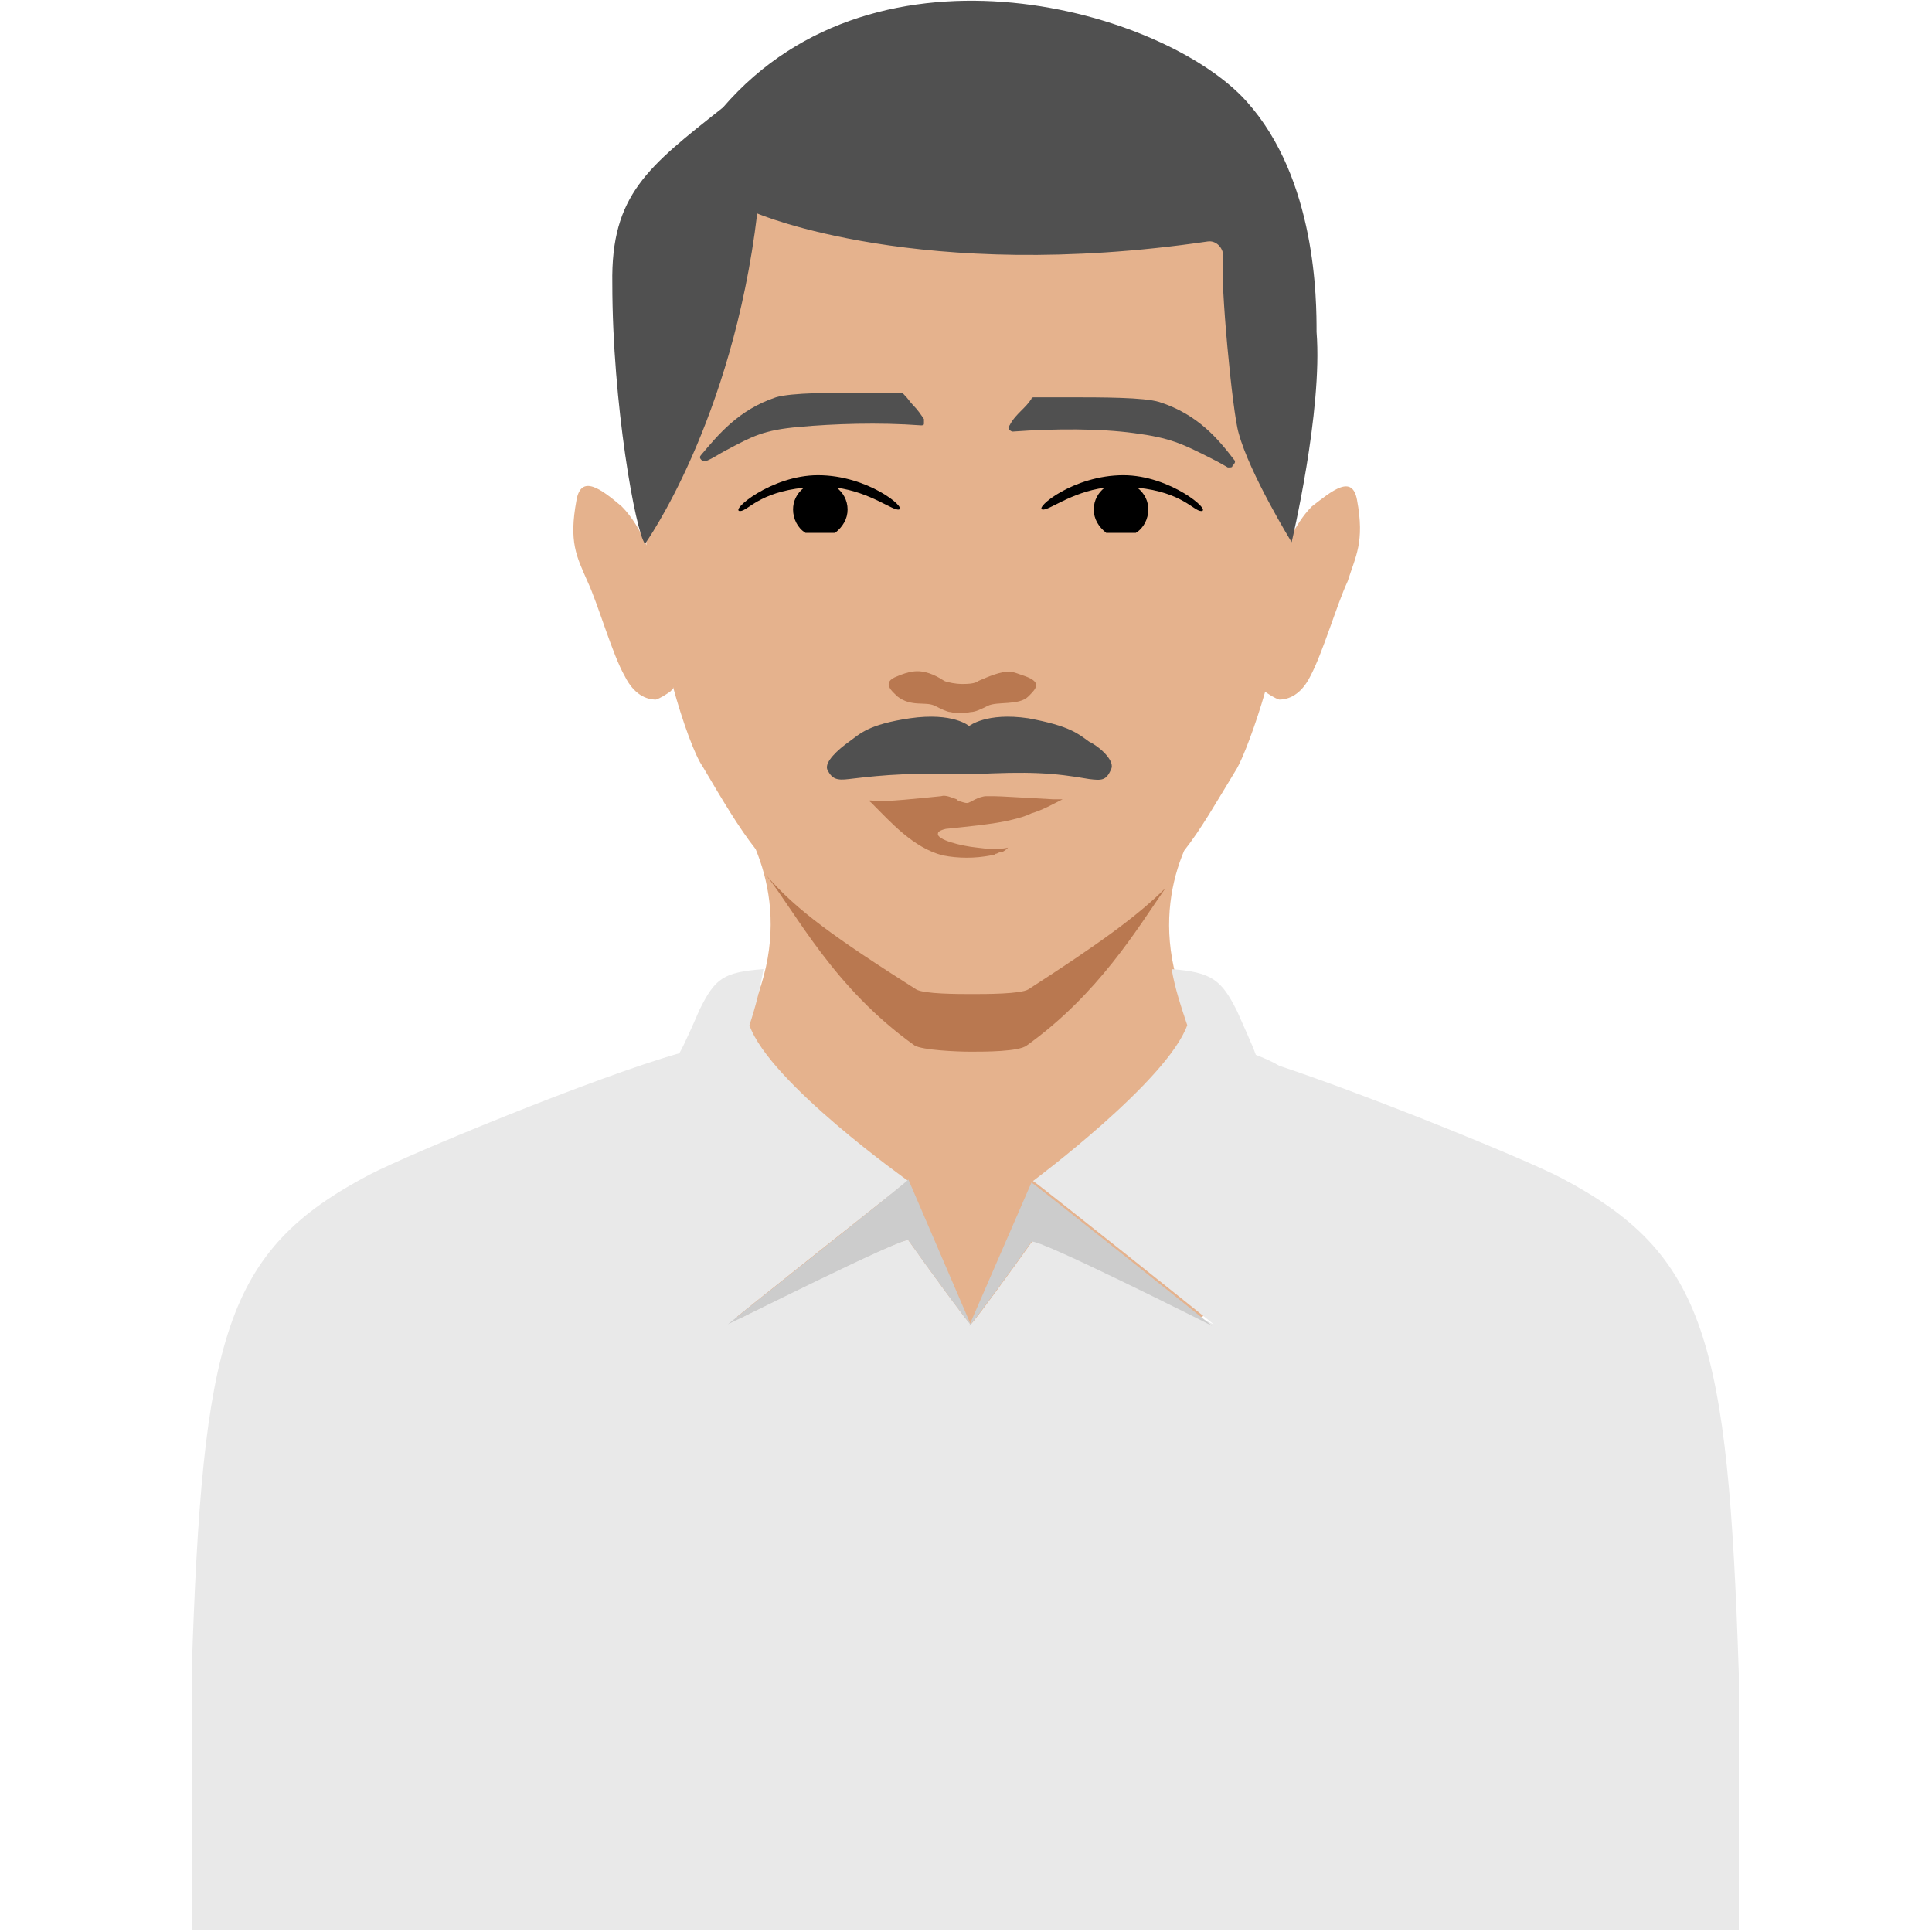 <svg width="124" height="124" viewBox="0 0 124 124" fill="none" xmlns="http://www.w3.org/2000/svg">
<path d="M87.1 32.1C86.8 30.4 85.5 31.5 84.2 32.5C83.6 33.1 83.2 33.8 82.8 34.5C83.2 30.9 83.6 26.6 83.3 24.5C81.7 14.1 78.1 3.4 62.4 2.9H61.8C45.6 3.5 42.8 12.1 41 24.5C40.7 26.7 41.1 31.3 41.5 35C41.1 34.1 40.6 33.2 39.9 32.5C38.6 31.4 37.3 30.4 37 32.1C36.5 34.8 37 35.7 37.7 37.3C38.4 38.8 39.3 42 40.1 43.4C40.7 44.6 41.5 44.9 42.1 44.9C42.4 44.8 42.7 44.6 43 44.4C43.1 44.3 43.1 44.3 43.2 44.2C43.2 44.2 43.2 44.2 43.2 44.1C43.8 46.3 44.6 48.5 45.1 49.2C46.4 51.4 47.4 53.1 48.5 54.5C50.1 58.4 50.6 64.8 42.7 72.3C35.5 79.1 49.3 88.7 62.3 88C75.3 88.6 88.9 79.1 81.8 72.3C73.9 64.9 74.4 58.4 76 54.6C77.1 53.2 78 51.6 79.4 49.3C79.8 48.6 80.6 46.5 81.2 44.4C81.5 44.6 81.8 44.8 82.1 44.9C82.7 44.9 83.5 44.6 84.1 43.4C84.9 41.9 85.8 38.8 86.5 37.3C87 35.7 87.6 34.8 87.1 32.1Z" fill="#E5B28D"/>
<path d="M62.3 49.7C66.1 49.5 67.6 49.6 69.9 50C70.7 50.1 71 50.1 71.3 49.4C71.6 48.9 70.7 48 69.9 47.6C69.2 47.1 68.7 46.6 66 46.1C63.3 45.7 62.2 46.6 62.2 46.6C62.2 46.6 61.2 45.7 58.4 46.1C55.7 46.5 55.2 47.1 54.5 47.6C53.8 48.1 52.9 48.9 53.1 49.4C53.4 50 53.7 50.1 54.5 50C57 49.7 58.5 49.6 62.3 49.7Z" fill="#505050"/>
<path d="M62.4 63.8C61.5 63.8 59.3 63.8 58.8 63.5C53.6 60.2 51.1 58.4 49.2 56.2C51.1 58.6 53.5 63.4 58.7 67.1C59.2 67.4 61.4 67.5 62.3 67.5C63.2 67.5 65.4 67.5 65.9 67.1C70.5 63.8 73 59.6 74.8 57C73 58.8 70.5 60.6 66 63.5C65.5 63.8 63.3 63.8 62.4 63.8Z" fill="#B97850"/>
<path d="M65.8 43.4C65.5 43.3 65 43.1 64.8 43.1C64.2 43.1 63.5 43.4 62.8 43.7C62.6 43.9 62 43.9 61.7 43.9C61.4 43.9 60.8 43.8 60.6 43.7C60 43.3 59.3 43 58.6 43.1C58.4 43.1 57.8 43.3 57.6 43.4C56.5 43.8 57.3 44.4 57.6 44.7C58.5 45.4 59.4 45 60 45.3C60.4 45.5 60.8 45.7 61 45.7C61.4 45.8 61.8 45.8 62.3 45.7C62.6 45.7 63 45.5 63.4 45.3C64 45 65.4 45.3 66 44.7C66.5 44.2 66.9 43.8 65.8 43.4Z" fill="#B97850"/>
<path d="M72.1 30.5C68.9 30.5 66.4 32.6 66.9 32.7C67.3 32.8 68.7 31.6 70.9 31.3C70.5 31.6 70.2 32.1 70.2 32.7C70.2 33.3 70.5 33.8 71 34.2H72.9C73.4 33.9 73.7 33.3 73.7 32.7C73.7 32.2 73.5 31.7 73 31.3C75.9 31.6 76.6 32.8 77.1 32.8C77.8 32.8 75.1 30.5 72.1 30.5Z" fill="black"/>
<path d="M52.5 30.5C55.7 30.5 58.2 32.6 57.7 32.7C57.3 32.8 55.9 31.6 53.7 31.3C54.1 31.6 54.4 32.1 54.4 32.7C54.4 33.3 54.1 33.8 53.6 34.2H51.7C51.2 33.9 50.9 33.3 50.9 32.7C50.9 32.2 51.1 31.7 51.6 31.3C48.7 31.6 48 32.8 47.5 32.8C46.8 32.8 49.5 30.5 52.5 30.5Z" fill="black"/>
<path d="M58.6 26C58.4 25.8 58.3 25.6 58 25.3C57.9 25.2 57.9 25.2 57.8 25.2C57.2 25.2 56.5 25.2 55.7 25.2C53.4 25.2 50.8 25.2 49.8 25.5C47.4 26.3 46.1 27.9 45 29.2C44.9 29.3 44.9 29.4 45 29.5C45.1 29.6 45.1 29.6 45.2 29.6H45.3C45.8 29.4 46.2 29.1 46.6 28.9C48.3 28 49 27.6 51.3 27.4C53.5 27.2 56.4 27.1 59.1 27.3C59.2 27.3 59.3 27.3 59.3 27.2C59.3 27.1 59.3 27 59.3 26.9C59.1 26.6 58.9 26.3 58.6 26Z" fill="#505050"/>
<path d="M79.2 29.5C78.2 28.2 76.9 26.6 74.4 25.8C73.4 25.5 70.8 25.5 68.5 25.5C67.7 25.5 67 25.5 66.4 25.5C66.3 25.5 66.2 25.5 66.2 25.6C66 25.9 65.8 26.1 65.6 26.3C65.3 26.6 65 26.9 64.8 27.3C64.7 27.4 64.7 27.5 64.8 27.6C64.9 27.7 65 27.7 65 27.7C67.7 27.5 70.6 27.5 72.8 27.8C75.1 28.1 75.9 28.5 77.5 29.3C77.9 29.5 78.3 29.7 78.8 30H78.9C79 30 79.1 30 79.1 29.9C79.3 29.7 79.3 29.6 79.2 29.5Z" fill="#505050"/>
<path d="M67.6 51.3C65.7 51.2 64.2 51.1 63.8 51.1C63.6 51.1 63.5 51.1 63.3 51.1C63.1 51.1 62.8 51.2 62.6 51.3C62 51.6 62.2 51.6 61.5 51.4L61.4 51.3C61.1 51.2 60.7 51 60.4 51.1C59.4 51.2 56.6 51.5 56.2 51.4C56 51.4 55.6 51.3 55.9 51.5C57.2 52.8 58.6 54.4 60.5 54.9C61.5 55.1 62.6 55.1 63.6 54.9C63.6 54.9 63.8 54.9 63.9 54.8C64 54.8 64.1 54.7 64.2 54.7H64.3C64.5 54.6 64.6 54.5 64.7 54.4C64.7 54.4 64.1 54.6 62.7 54.4C61.7 54.3 60.1 53.9 60.2 53.5C60.2 53.4 60.3 53.3 60.7 53.2C61.6 53.1 63.9 52.9 65 52.6C65.4 52.5 65.8 52.4 66.2 52.2C66.9 52 67.6 51.6 68.2 51.3C67.8 51.3 67.7 51.3 67.6 51.3Z" fill="#B97850"/>
<path d="M100.2 75.6C97.9 74.4 88.1 70.4 82.1 68.4C81.6 68.1 81.1 67.9 80.6 67.7C80.4 67.1 79.7 65.6 79.4 64.9C78.4 62.9 77.8 62.4 75.2 62.2C75.4 63.4 75.8 64.6 76.2 65.8C74.9 69.4 66.3 75.8 66.3 75.8C66.4 75.8 77.8 84.9 77.9 85C77.8 85 66.7 79.4 66.3 79.6C65.1 81.3 62.4 85 62.3 85C62.2 85 59.5 81.3 58.3 79.6C58 79.3 46.9 84.9 46.7 85C46.8 84.9 58.2 75.8 58.3 75.8C58.3 75.8 49.4 69.5 48.1 65.8C48.5 64.6 48.8 63.4 49 62.2C46.4 62.4 45.9 62.8 44.9 64.8C44.6 65.5 43.9 67.1 43.6 67.6C38.3 69.1 26.4 74 23.7 75.4C14.4 80.3 13 85.8 12.3 107.4V123.9H111.6V107.4C110.9 86 109.5 80.5 100.2 75.6Z" fill="#E9E9E9"/>
<path d="M46.7 85C46.8 85 57.9 79.4 58.3 79.6C59.5 81.3 62.2 85 62.3 85L58.3 75.7C58.2 75.9 46.8 84.9 46.7 85Z" fill="#CCCCCC"/>
<path d="M62.2 85.1C62.3 85.1 65 81.4 66.2 79.7C66.5 79.4 77.6 85 77.8 85.1C77.7 85 66.3 75.9 66.2 75.9L62.2 85.1Z" fill="#CCCCCC"/>
<path d="M46.4 6.9C56.4 -4.7 74.8 0.7 80 6.5C84.5 11.5 84.5 19.3 84.5 21.3C84.9 26.4 82.9 34.8 82.9 34.8C82.9 34.8 80.2 30.4 79.5 27.8C79.1 26.5 78.3 18 78.5 16.6C78.6 16 78.1 15.4 77.5 15.5C59.1 18.2 48.6 13.7 48.6 13.7C47 27.1 41.4 34.9 41.4 34.9C40.8 34.2 39.3 25.9 39.3 18.2C39.2 12.5 41.6 10.7 46.4 6.9Z" fill="#505050"/>
</svg>

